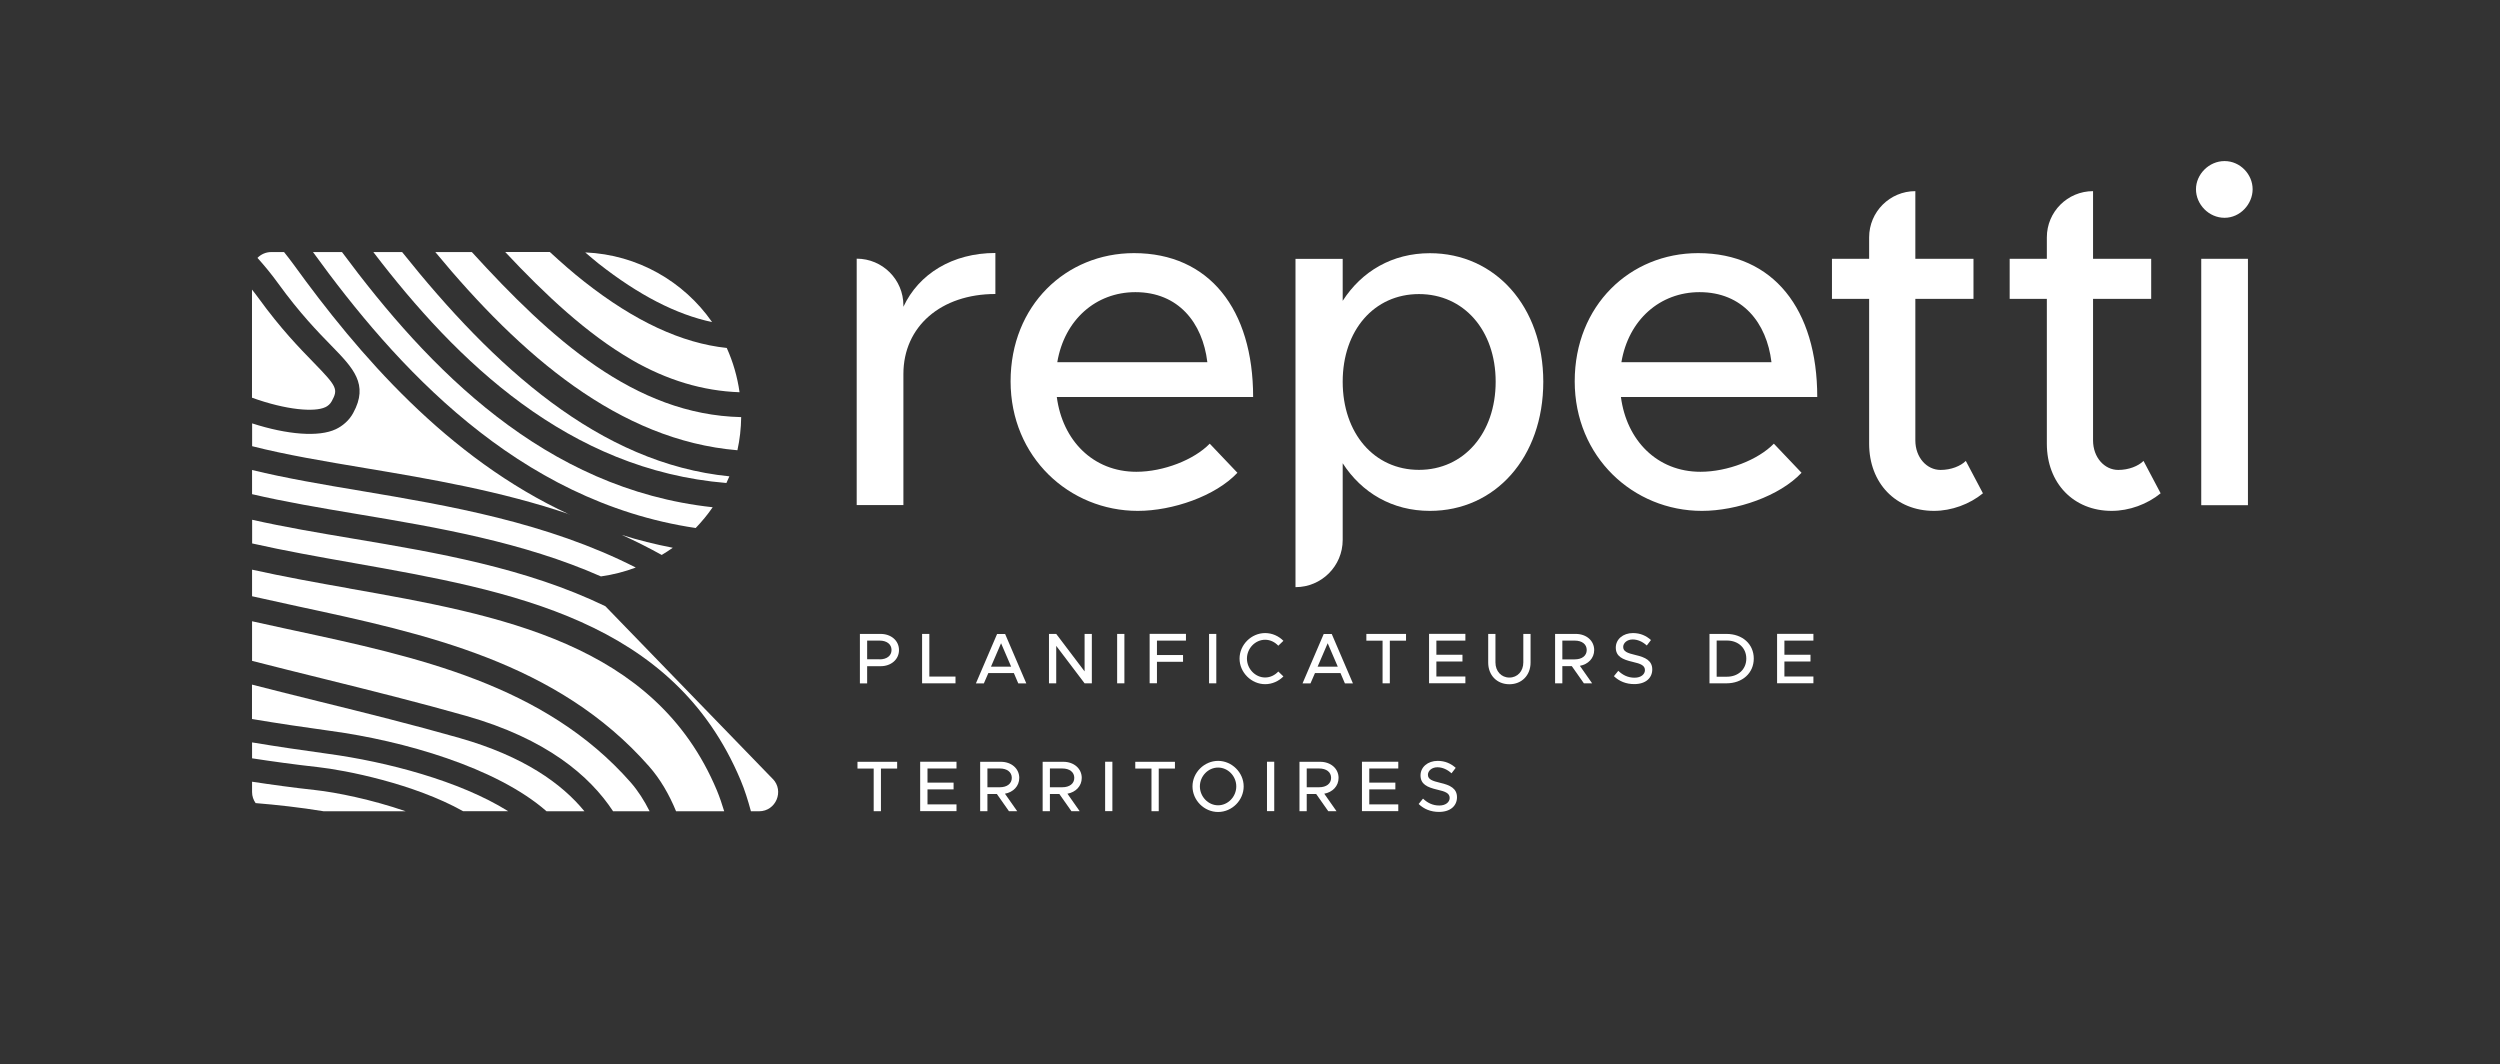 <?xml version="1.0" encoding="UTF-8"?> <svg xmlns="http://www.w3.org/2000/svg" id="logos" viewBox="0 0 351.7 149.7"><rect x="0" y="0" width="351.7" height="149.7" fill="#333333" stroke="none"/><defs><style>.cls-1{fill:#fff;stroke-width:0px;}</style></defs><path class="cls-1" d="M120.97,89.18h2.92c1.46,0,2.58.94,2.58,2.27s-1.12,2.27-2.58,2.27h-1.9v2.42h-1.02v-6.95ZM123.74,92.76c1,0,1.68-.5,1.68-1.32s-.68-1.32-1.68-1.32h-1.75v2.63h1.75Z"></path><path class="cls-1" d="M134.42,95.18v.95h-4.7v-6.95h1.02v6h3.68Z"></path><path class="cls-1" d="M142.64,94.69h-3.6l-.63,1.45h-1.12l2.98-6.95h1.13l2.98,6.95h-1.13l-.62-1.45ZM142.25,93.79l-1.42-3.3-1.42,3.3h2.83Z"></path><path class="cls-1" d="M147.57,89.18h1.02l3.99,5.27v-5.27h1.02v6.95h-1.02l-3.99-5.27v5.27h-1.02v-6.95Z"></path><path class="cls-1" d="M157.16,89.18h1.02v6.95h-1.02v-6.95Z"></path><path class="cls-1" d="M162.76,90.13v2.02h3.67v.95h-3.67v3.02h-1.03v-6.95h5.11v.95h-4.08Z"></path><path class="cls-1" d="M170.09,89.18h1.02v6.95h-1.02v-6.95Z"></path><path class="cls-1" d="M174.38,92.65c0-1.95,1.66-3.59,3.6-3.59.99,0,1.91.42,2.57,1.09l-.72.69c-.48-.51-1.13-.84-1.85-.84-1.39,0-2.56,1.21-2.56,2.65s1.17,2.66,2.56,2.66c.72,0,1.38-.33,1.85-.84l.72.69c-.66.67-1.58,1.09-2.57,1.09-1.94,0-3.6-1.65-3.6-3.6Z"></path><path class="cls-1" d="M188.59,94.69h-3.6l-.63,1.45h-1.12l2.98-6.95h1.13l2.98,6.95h-1.13l-.62-1.45ZM188.2,93.79l-1.42-3.3-1.42,3.3h2.83Z"></path><path class="cls-1" d="M194.51,90.13h-2.29v-.95h5.58v.95h-2.28v6h-1.02v-6Z"></path><path class="cls-1" d="M202.07,90.13v1.98h3.67v.95h-3.67v2.11h4.08v.95h-5.11v-6.95h5.11v.95h-4.08Z"></path><path class="cls-1" d="M209.36,93.21v-4.03h1.02v4.01c0,1.24.82,2.13,1.96,2.13s1.96-.89,1.96-2.13v-4.01h1.02v4.03c0,1.78-1.23,3.05-2.98,3.05s-2.98-1.26-2.98-3.05Z"></path><path class="cls-1" d="M222.25,93.66l1.73,2.47h-1.16l-1.7-2.42h-1.33v2.42h-1.02v-6.95h2.92c1.46,0,2.58.94,2.58,2.27,0,1.15-.85,2.01-2.02,2.22ZM219.79,92.76h1.75c1,0,1.68-.5,1.68-1.32s-.68-1.32-1.68-1.32h-1.75v2.63Z"></path><path class="cls-1" d="M227.04,95.13l.62-.76c.62.59,1.35.97,2.29.97s1.46-.51,1.46-1.06c0-.66-.58-.91-1.74-1.17-1.42-.33-2.36-.76-2.36-2.01,0-1.16,1.01-2.04,2.41-2.04,1.07,0,1.87.39,2.54.98l-.59.77c-.59-.54-1.28-.85-1.99-.85-.78,0-1.33.5-1.33,1.05,0,.65.6.87,1.74,1.14,1.39.32,2.35.79,2.35,2.03,0,1.17-.89,2.06-2.53,2.06-1.16,0-2.12-.4-2.86-1.11Z"></path><path class="cls-1" d="M240.49,89.18h2.39c2.26,0,3.84,1.44,3.84,3.47s-1.59,3.48-3.84,3.48h-2.39v-6.95ZM242.94,95.2c1.6,0,2.73-1.05,2.73-2.55s-1.13-2.54-2.73-2.54h-1.44v5.09h1.44Z"></path><path class="cls-1" d="M251.03,90.13v1.98h3.67v.95h-3.67v2.11h4.08v.95h-5.11v-6.95h5.11v.95h-4.08Z"></path><path class="cls-1" d="M122.92,108.12h-2.29v-.95h5.58v.95h-2.28v6h-1.02v-6Z"></path><path class="cls-1" d="M130.48,108.12v1.98h3.67v.95h-3.67v2.11h4.08v.95h-5.11v-6.95h5.11v.95h-4.08Z"></path><path class="cls-1" d="M141.37,111.65l1.73,2.47h-1.16l-1.7-2.42h-1.33v2.42h-1.02v-6.95h2.92c1.46,0,2.58.94,2.58,2.27,0,1.15-.85,2.01-2.02,2.22ZM138.91,110.75h1.75c1,0,1.68-.5,1.68-1.32s-.68-1.32-1.68-1.32h-1.75v2.63Z"></path><path class="cls-1" d="M150.16,111.65l1.73,2.47h-1.16l-1.7-2.42h-1.33v2.42h-1.02v-6.95h2.92c1.46,0,2.58.94,2.58,2.27,0,1.15-.85,2.01-2.02,2.22ZM147.7,110.75h1.75c1,0,1.68-.5,1.68-1.32s-.68-1.32-1.68-1.32h-1.75v2.63Z"></path><path class="cls-1" d="M155.47,107.16h1.02v6.95h-1.02v-6.95Z"></path><path class="cls-1" d="M162,108.12h-2.29v-.95h5.58v.95h-2.28v6h-1.02v-6Z"></path><path class="cls-1" d="M167.76,110.63c0-1.95,1.66-3.59,3.6-3.59s3.6,1.64,3.6,3.59-1.64,3.6-3.6,3.6-3.6-1.65-3.6-3.6ZM173.92,110.63c0-1.44-1.16-2.65-2.56-2.65s-2.56,1.21-2.56,2.65,1.17,2.66,2.56,2.66,2.56-1.21,2.56-2.66Z"></path><path class="cls-1" d="M178.24,107.16h1.02v6.95h-1.02v-6.95Z"></path><path class="cls-1" d="M186.29,111.65l1.73,2.47h-1.16l-1.7-2.42h-1.33v2.42h-1.02v-6.95h2.92c1.46,0,2.58.94,2.58,2.27,0,1.15-.85,2.01-2.02,2.22ZM183.83,110.75h1.75c1,0,1.68-.5,1.68-1.32s-.68-1.32-1.68-1.32h-1.75v2.63Z"></path><path class="cls-1" d="M192.63,108.12v1.98h3.67v.95h-3.67v2.11h4.08v.95h-5.11v-6.95h5.11v.95h-4.08Z"></path><path class="cls-1" d="M199.57,113.11l.62-.76c.62.59,1.35.97,2.29.97s1.46-.51,1.46-1.06c0-.66-.58-.91-1.74-1.17-1.42-.33-2.36-.76-2.36-2.01,0-1.16,1.01-2.04,2.41-2.04,1.07,0,1.87.39,2.54.98l-.59.77c-.59-.54-1.28-.85-1.99-.85-.78,0-1.33.5-1.33,1.05,0,.65.6.87,1.74,1.14,1.39.32,2.35.79,2.35,2.03,0,1.17-.89,2.06-2.53,2.06-1.16,0-2.12-.4-2.86-1.11Z"></path><path class="cls-1" d="M35.46,109.97v1.46c0,.58.19,1.11.5,1.55,2.93.24,6.25.6,9.58,1.15h11.54c-4.8-1.66-9.79-2.66-12.69-2.98-3.21-.35-6.17-.76-8.93-1.18Z"></path><path class="cls-1" d="M103.74,63.34c.33-1.5.51-3.06.53-4.66-15.01-.33-26.8-11.06-37.89-23.22h-5.14c12.08,14.6,25.86,26.48,42.49,27.88Z"></path><path class="cls-1" d="M88.86,50.62c4.98,2.87,10.01,4.38,15.18,4.56-.31-2.19-.92-4.28-1.8-6.23-6.34-.67-12.96-3.76-20.01-9.3-1.65-1.29-3.27-2.72-4.88-4.2h-6.28c5.65,6.03,11.52,11.53,17.79,15.16Z"></path><path class="cls-1" d="M50.91,69.08c-5.5-.92-10.73-1.81-15.45-2.96v3.4c4.61,1.08,9.63,1.93,14.88,2.81,11.21,1.88,23.23,3.92,34.2,8.76,1.7-.24,3.34-.66,4.9-1.25-12.5-6.36-26.41-8.72-38.53-10.76Z"></path><path class="cls-1" d="M108.69,109.56l-23.53-24.28c-11.16-5.39-23.73-7.53-35.39-9.49-5.01-.84-9.82-1.66-14.3-2.67v3.33c4.62,1.04,9.44,1.9,14.32,2.76,22.09,3.92,44.94,7.97,54.41,30.57.56,1.33,1.02,2.8,1.44,4.35h1.15c2.36,0,3.57-2.86,1.92-4.56Z"></path><path class="cls-1" d="M35.46,104.44v2.24c2.87.44,5.95.87,9.29,1.24,3.81.42,13.46,2.31,20.4,6.2h6.34c-6.84-4.28-17.12-6.96-25.38-8.08-3.55-.49-7.12-1.01-10.66-1.6Z"></path><path class="cls-1" d="M100.17,45.3c-3.97-5.69-10.45-9.48-17.84-9.79.63.53,1.27,1.09,1.9,1.59,5.63,4.42,10.91,7.14,15.94,8.21Z"></path><path class="cls-1" d="M49.15,82.78c-4.58-.81-9.18-1.64-13.69-2.64v3.74c1.79.4,3.58.8,5.35,1.18l1.14.25c17.93,3.86,36.47,7.85,49.35,22.49,1.57,1.78,2.83,3.94,3.81,6.33h6.77c-.31-1.03-.65-2.02-1.03-2.94-8.71-20.78-30.57-24.66-51.7-28.4Z"></path><path class="cls-1" d="M94.65,77.06c-2.47-.48-4.87-1.07-7.18-1.81,1.9.85,3.77,1.8,5.62,2.82.54-.32,1.06-.66,1.57-1.02Z"></path><path class="cls-1" d="M100.27,71.36c-23.66-2.56-39.98-19.48-52.16-35.9h-4.08c11.53,15.92,28.65,35.08,53.84,38.82.87-.91,1.68-1.88,2.39-2.92Z"></path><path class="cls-1" d="M41.27,88.67l-1.02-.22c-1.59-.34-3.19-.69-4.79-1.05v5.57c3.27.84,6.58,1.66,9.93,2.49,6.78,1.68,13.67,3.4,20.22,5.26,11.25,3.21,17.35,8.4,20.64,13.41h5.14c-.75-1.5-1.63-2.88-2.67-4.07-12.12-13.79-30.08-17.65-47.45-21.39Z"></path><path class="cls-1" d="M64.72,103.84c-6.57-1.87-13.35-3.56-19.92-5.18-3.16-.78-6.27-1.56-9.35-2.35v4.84c3.68.62,7.4,1.17,11.1,1.68,10.15,1.38,23.26,5.1,30.34,11.3h5.33c-3.17-3.88-8.52-7.72-17.51-10.29Z"></path><path class="cls-1" d="M102.19,67.95c.14-.31.29-.62.42-.94-18.27-1.81-33.13-15.39-46.04-31.55h-4.05c11.76,15.41,27.43,30.65,49.68,32.49Z"></path><path class="cls-1" d="M45.76,57.29c.19-.09.36-.2.51-.34.16-.14.29-.31.4-.51.92-1.69.76-2.04-2.54-5.43-1.96-2.01-4.63-4.75-7.76-9.07-.31-.43-.61-.81-.92-1.2v15.21c4.89,1.76,8.82,2.04,10.3,1.34Z"></path><path class="cls-1" d="M80.09,72.37c-17.16-7.93-29.68-22.56-38.8-35.18-.44-.61-.89-1.17-1.33-1.73h-1.8c-.77,0-1.45.32-1.94.82,1,1.11,2,2.32,2.95,3.64,3,4.14,5.56,6.78,7.44,8.7,3.08,3.16,5.3,5.44,3.08,9.47-.27.51-.65.99-1.1,1.39-.41.37-.86.67-1.35.9-2.37,1.13-6.82.78-11.77-.82v3.21c4.78,1.22,10.22,2.13,15.96,3.09,9,1.51,18.96,3.19,28.67,6.49Z"></path><path class="cls-1" d="M140.03,35.6v5.76c-7.64,0-12.94,4.56-12.94,11.26v18.43h-6.57v-34.66h0c3.63,0,6.57,2.94,6.57,6.57v.2c2.15-4.62,6.9-7.57,12.94-7.57Z"></path><path class="cls-1" d="M170.19,62.42l3.89,4.09c-3.08,3.28-9.12,5.36-14.01,5.36-9.65,0-17.9-7.57-17.9-18.23s7.78-18.03,17.36-18.03c10.59,0,16.76,7.91,16.76,20.24h-27.62c.8,6.1,5.09,10.52,11.19,10.52,3.82,0,8.11-1.68,10.32-3.95ZM148.74,50.95h21.11c-.67-5.56-4.09-9.85-10.12-9.85-5.56,0-9.99,3.89-10.99,9.85Z"></path><path class="cls-1" d="M217.11,53.7c0,10.66-6.77,18.17-15.95,18.17-5.3,0-9.59-2.55-12.27-6.7v10.79c0,3.67-2.97,6.64-6.64,6.64h0v-46.18h6.64v5.9c2.68-4.16,6.97-6.7,12.27-6.7,9.18,0,15.95,7.51,15.95,18.1ZM210.41,53.7c0-7.24-4.49-12.33-10.79-12.33s-10.73,5.09-10.73,12.33,4.42,12.4,10.73,12.4,10.79-5.16,10.79-12.4Z"></path><path class="cls-1" d="M249.55,62.42l3.89,4.09c-3.08,3.28-9.12,5.36-14.01,5.36-9.65,0-17.9-7.57-17.9-18.23s7.78-18.03,17.36-18.03c10.59,0,16.76,7.91,16.76,20.24h-27.62c.8,6.1,5.09,10.52,11.19,10.52,3.82,0,8.11-1.68,10.32-3.95ZM228.1,50.95h21.11c-.67-5.56-4.09-9.85-10.12-9.85-5.56,0-9.99,3.89-10.99,9.85Z"></path><path class="cls-1" d="M278.97,69.39c-1.88,1.54-4.42,2.48-6.9,2.48-5.36,0-9.12-3.89-9.12-9.45v-20.38h-5.23v-5.63h5.23v-3.02c0-3.59,2.91-6.5,6.5-6.5h0v9.52h8.18v5.63h-8.18v19.91c0,2.41,1.61,4.16,3.55,4.16,1.47,0,2.82-.54,3.55-1.27l2.41,4.56Z"></path><path class="cls-1" d="M303.97,69.39c-1.88,1.54-4.42,2.48-6.9,2.48-5.36,0-9.12-3.89-9.12-9.45v-20.38h-5.23v-5.63h5.23v-3.02c0-3.59,2.91-6.5,6.5-6.5h0v9.52h8.18v5.63h-8.18v19.91c0,2.41,1.61,4.16,3.55,4.16,1.47,0,2.82-.54,3.55-1.27l2.41,4.56Z"></path><path class="cls-1" d="M308.93,26.62c0-2.08,1.81-3.96,4.02-3.96s3.95,1.88,3.95,3.96-1.74,4.02-3.95,4.02-4.02-1.88-4.02-4.02ZM309.67,36.41h6.57v34.66h-6.57v-34.66Z"></path></svg> 